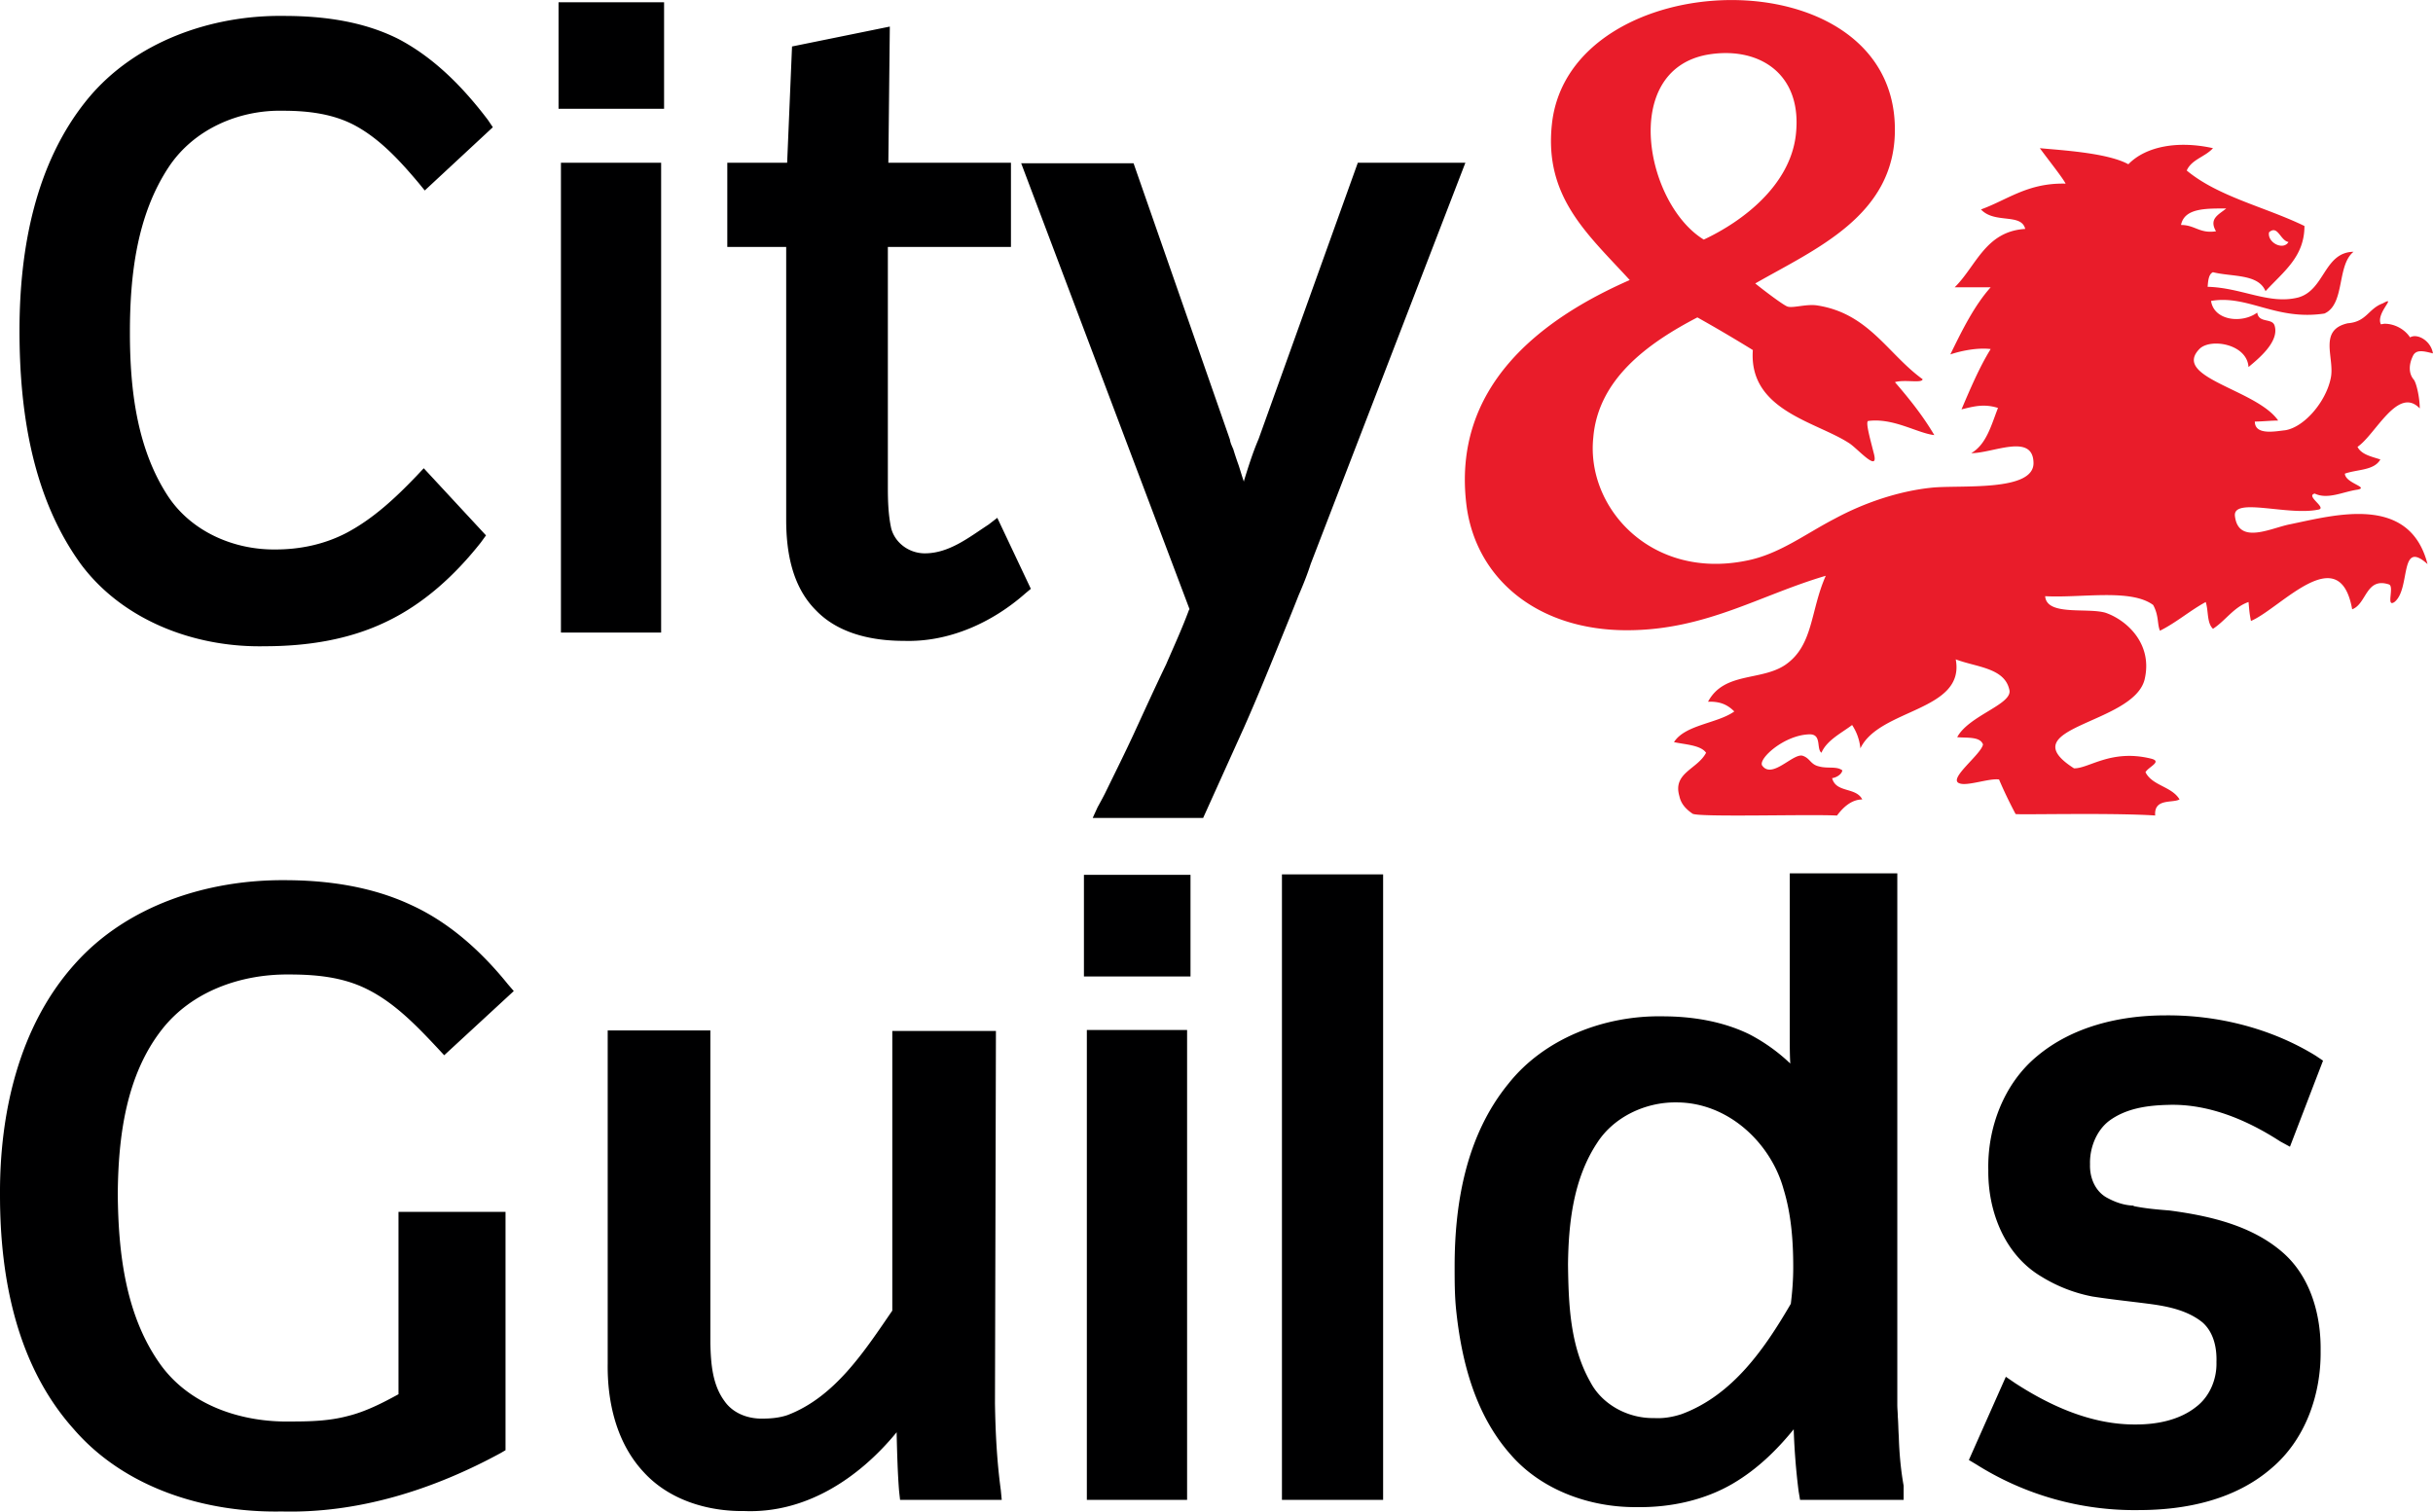 <svg xmlns="http://www.w3.org/2000/svg" viewBox="0 0 89.241 55.458"><path fill="#E91C2A" d="M70.521 13.913c-.018.16-.659 0-1.016.107.553.641 1.034 1.248 1.444 1.943-.624-.07-1.498-.641-2.427-.518-.106.037.09.715.215 1.215.179.715-.625-.232-.929-.412-1.213-.783-3.675-1.195-3.515-3.406a56.683 56.683 0 0 0-2.034-1.197c-1.856.965-3.641 2.285-3.818 4.408-.269 2.57 2.123 5.229 5.62 4.516 1.195-.232 2.159-.982 3.229-1.535 1.089-.59 2.356-1.018 3.569-1.143 1.053-.105 3.748.16 3.729-.91-.019-1.105-1.48-.355-2.284-.355.554-.322.732-1.018.981-1.66-.518-.162-.893-.055-1.338.053.32-.75.66-1.553 1.07-2.213-.428-.053-1 .037-1.48.197.427-.875.874-1.785 1.48-2.463h-1.32c.784-.768 1.124-2.053 2.587-2.141-.143-.59-1.124-.178-1.623-.715.981-.355 1.713-.98 3.104-.947-.09-.193-.66-.908-.945-1.301.714.072 2.462.16 3.247.59.643-.66 1.82-.875 3.104-.59-.285.32-.784.41-.963.82 1.16.965 2.891 1.34 4.318 2.035 0 1.123-.75 1.658-1.428 2.391-.267-.643-1.214-.518-1.928-.695-.16.07-.179.32-.195.535 1.267.035 2.248.66 3.318.393.981-.268.946-1.66 2.034-1.678-.624.5-.303 1.928-1.069 2.266-1.785.268-2.803-.695-4.158-.463.107.73 1.142.838 1.694.428.054.41.571.178.643.5.16.588-.624 1.213-.963 1.498-.054-.855-1.41-1.07-1.803-.66-1.018 1.053 2.106 1.482 2.891 2.623-.25 0-.606.037-.856.037 0 .518.768.355 1.107.32.695-.105 1.498-1.035 1.677-1.91.16-.73-.481-1.766.624-2.016.696-.053.75-.535 1.285-.73.553-.305-.268.355-.071.766.054 0 .089-.018.143-.018.356 0 .731.197.928.5.268-.16.768.125.839.588-.339-.088-.589-.143-.714.055-.196.373-.161.695 0 .893.106.107.231.678.231 1.07-.803-.84-1.623.963-2.283 1.41.142.285.518.357.838.463-.231.41-.838.357-1.302.52.018.355.909.498.464.588-.518.07-1.088.375-1.57.143-.357.09.482.535.125.59-1.125.23-3.123-.465-3.052.23.125 1.088 1.356.428 2.033.305 1.643-.34 4.373-1.107 5.032 1.463-1.051-.947-.605.91-1.213 1.391-.32.215 0-.553-.195-.643-.856-.285-.821.715-1.356.91-.464-2.588-2.624-.035-3.713.428-.053-.285-.053-.303-.088-.695-.535.18-.856.695-1.304.982-.231-.215-.16-.66-.267-.982-.59.322-1.072.75-1.678 1.053-.106-.248-.035-.553-.25-.945-.821-.607-2.623-.25-3.961-.322.054.732 1.534.412 2.212.607.773.265 1.753 1.14 1.433 2.46-.429 1.643-4.961 1.73-2.588 3.248.535.018 1.355-.715 2.819-.357.446.107-.09.303-.196.5.25.5.963.518 1.249.998-.249.145-.946-.053-.893.59-1.624-.107-5.085-.018-5.121-.055-.179-.338-.41-.801-.606-1.266-.356-.053-1.16.25-1.445.143-.465-.143.785-1.053.856-1.428-.107-.303-.606-.232-.946-.268.429-.803 2.07-1.213 1.91-1.748-.179-.803-1.231-.822-1.964-1.107.357 1.91-2.801 1.803-3.497 3.266a1.876 1.876 0 0 0-.304-.857c-.375.287-.928.555-1.124 1.018-.195-.143.018-.676-.428-.676-.928.016-1.892.891-1.749 1.141.357.518 1.124-.445 1.48-.357.285.09.285.32.607.393.321.09.643-.018.856.145-.019.141-.214.266-.375.285.144.553.875.32 1.106.783-.356 0-.66.232-.928.59-.982-.055-5.121.07-5.3-.07-.285-.197-.429-.395-.481-.645-.25-.855.66-.98.98-1.588-.195-.285-.784-.303-1.177-.391.41-.643 1.588-.68 2.212-1.125-.232-.232-.5-.375-.964-.357.589-1.105 1.946-.75 2.838-1.355 1.034-.715.909-1.98 1.481-3.266-2.428.713-4.407 1.998-7.299 1.998-3.247 0-5.496-1.855-5.871-4.516-.589-4.424 2.73-6.904 5.979-8.332-1.535-1.678-3.141-3.033-2.855-5.711.624-5.941 12.634-6.299 12.581.232-.02 3.123-2.909 4.336-5.122 5.604.375.303.999.768 1.159.838.179.09.679-.088 1.089-.035 1.912.283 2.608 1.783 3.892 2.711zm-4.656-8.922c.285-2.303-1.374-3.32-3.266-2.98-3.177.605-2.23 5.479-.106 6.779 1.444-.676 3.139-1.981 3.372-3.799zm15.792 2.658c-.749 0-1.534-.018-1.659.605.518 0 .678.322 1.284.232-.268-.462.09-.605.375-.837zm2.284 1.23c-.304-.053-.393-.643-.714-.355-.071.373.518.678.714.355z"/><path fill="#000001" d="M18.077 4.668l-2.497 2.32-.233-.285c-.677-.803-1.409-1.607-2.337-2.105-.804-.428-1.73-.535-2.623-.535-1.607-.037-3.248.66-4.177 2.033-1.196 1.785-1.445 4.016-1.445 6.102 0 2.07.249 4.248 1.392 5.998.857 1.303 2.409 1.979 3.944 1.963.892 0 1.784-.18 2.605-.607.981-.518 1.801-1.285 2.569-2.088l.268-.285 2.283 2.463-.195.268c-.946 1.195-2.088 2.248-3.479 2.908-1.375.66-2.909.891-4.443.891-2.535.055-5.193-.928-6.745-3.014C1.179 18.232.715 15.09.715 12.129c0-2.98.572-6.139 2.498-8.494C4.944 1.53 7.746.549 10.404.584c1.445 0 2.908.195 4.194.838 1.338.697 2.408 1.803 3.3 2.98l.179.266zm6.281-.677h-3.871V.083h3.871v3.908zm13.259 17.773c-1.23 1.088-2.82 1.801-4.462 1.748-1.177 0-2.408-.268-3.229-1.123-.875-.877-1.089-2.143-1.089-3.32V9.059h-2.16V5.971h2.195l.179-4.266 3.587-.73-.054 4.996h4.497v3.088h-4.515v8.832c0 .5.018 1.018.124 1.498.144.537.661.912 1.232.912.893 0 1.624-.59 2.337-1.055l.321-.248 1.231 2.605-.194.161zM53.749 5.971l-5.675 14.723c-.125.393-.285.785-.446 1.158-.196.5-.393.982-.589 1.465-.464 1.141-.91 2.246-1.41 3.373l-1.498 3.318H40.08l.179-.393c.089-.162.178-.322.268-.5.356-.73.714-1.445 1.052-2.176.394-.857.785-1.715 1.196-2.57.285-.662.589-1.32.839-2l.018-.018-6.176-16.362h4.122l3.534 10.135c.018.125.071.232.125.357.054.18.125.393.196.59.07.213.124.41.195.607v-.037c.161-.518.322-1.035.536-1.533l3.64-10.137h3.945zM36.743 55.026h-3.729l-.036-.322c-.054-.678-.071-1.373-.089-2.068v-.09c-1.392 1.695-3.337 2.98-5.585 2.891-1.357.018-2.767-.41-3.694-1.428-.999-1.07-1.339-2.568-1.32-3.979V37.805h3.766v11.492c.018.715.07 1.5.517 2.105.322.465.893.662 1.428.643.303 0 .606-.035.874-.125 1.749-.66 2.837-2.355 3.854-3.836v-10.26h3.801l-.035 13.668c.018 1.07.071 2.123.214 3.176l.034.358zm6.924-19.201h-3.909v-3.729h3.909v3.729zm7.065 19.201h-3.711V32.079h3.711v22.947zm19.094 0h-3.801l-.054-.322a24.638 24.638 0 0 1-.179-2.266c-.624.768-1.338 1.463-2.212 1.98-1.054.625-2.32.893-3.534.875-1.73.018-3.497-.625-4.621-1.91-1.32-1.48-1.819-3.443-2.016-5.336-.054-.535-.054-1.053-.054-1.588 0-2.336.428-4.816 1.98-6.709 1.303-1.641 3.497-2.498 5.639-2.463 1.089 0 2.213.18 3.194.66.553.287 1.069.66 1.498 1.072-.018-.305-.018-.607-.018-.91v-6.068h3.944v19.504c0 .143.018.287.018.428.019.232.019.482.036.715.017.605.07 1.213.178 1.82v.518zm-8.156-3.141c1.892-.695 3.07-2.428 4.016-4.051.054-.428.089-.875.089-1.338 0-.963-.071-1.945-.356-2.873-.464-1.678-2.017-3.178-3.926-3.178-1.143-.016-2.303.537-2.909 1.482-.874 1.32-1.052 2.943-1.07 4.461.019 1.463.072 2.998.821 4.318.428.82 1.374 1.338 2.337 1.32.338.019.661-.033.998-.141zm23.538-12.972l-1.214 3.158-.357-.195c-1.213-.787-2.642-1.393-4.121-1.34-.75.018-1.536.125-2.16.59-.481.373-.713 1.018-.695 1.588-.018.5.196 1.018.66 1.248.268.143.57.25.892.268h.036l.018.02c.429.088.857.125 1.303.16 1.48.195 3.051.553 4.193 1.57.999.893 1.375 2.283 1.356 3.586.019 1.588-.554 3.248-1.803 4.301-1.338 1.16-3.14 1.535-4.872 1.535a10.882 10.882 0 0 1-5.959-1.678l-.268-.16 1.356-3.053.339.232c1.32.857 2.837 1.535 4.443 1.518.768 0 1.588-.162 2.194-.643.499-.375.768-1.018.749-1.643.019-.535-.106-1.105-.517-1.463-.553-.445-1.285-.59-1.963-.678-.695-.09-1.374-.16-2.07-.268a5.556 5.556 0 0 1-1.874-.732c-1.355-.803-1.962-2.408-1.944-3.906-.036-1.555.571-3.16 1.766-4.16 1.304-1.105 3.052-1.516 4.729-1.516 1.927-.018 3.89.48 5.514 1.48l.269.181zM24.25 23.208h-3.675V5.971h3.675v17.237zm19.292 31.818h-3.677V37.788h3.677v17.238zM18.845 36.36l-2.552 2.355-.232-.25c-.785-.838-1.589-1.676-2.604-2.178-.894-.445-1.875-.535-2.855-.535-1.75-.018-3.569.607-4.676 2.035-1.303 1.678-1.589 3.908-1.606 6.014.018 2.178.285 4.516 1.606 6.316 1.089 1.465 2.962 2.072 4.747 2.035.695 0 1.392-.018 2.069-.197.66-.16 1.285-.48 1.874-.803v-6.691h3.926v8.744l-.179.105c-2.464 1.34-5.21 2.215-8.03 2.143-2.802.053-5.764-.855-7.638-3.033C.607 50.083 0 46.872 0 43.854c-.019-3.014.695-6.209 2.748-8.492 1.909-2.143 4.854-3.088 7.691-3.07 1.57 0 3.194.232 4.64.91 1.409.643 2.587 1.713 3.55 2.908l.216.25z"/></svg>
